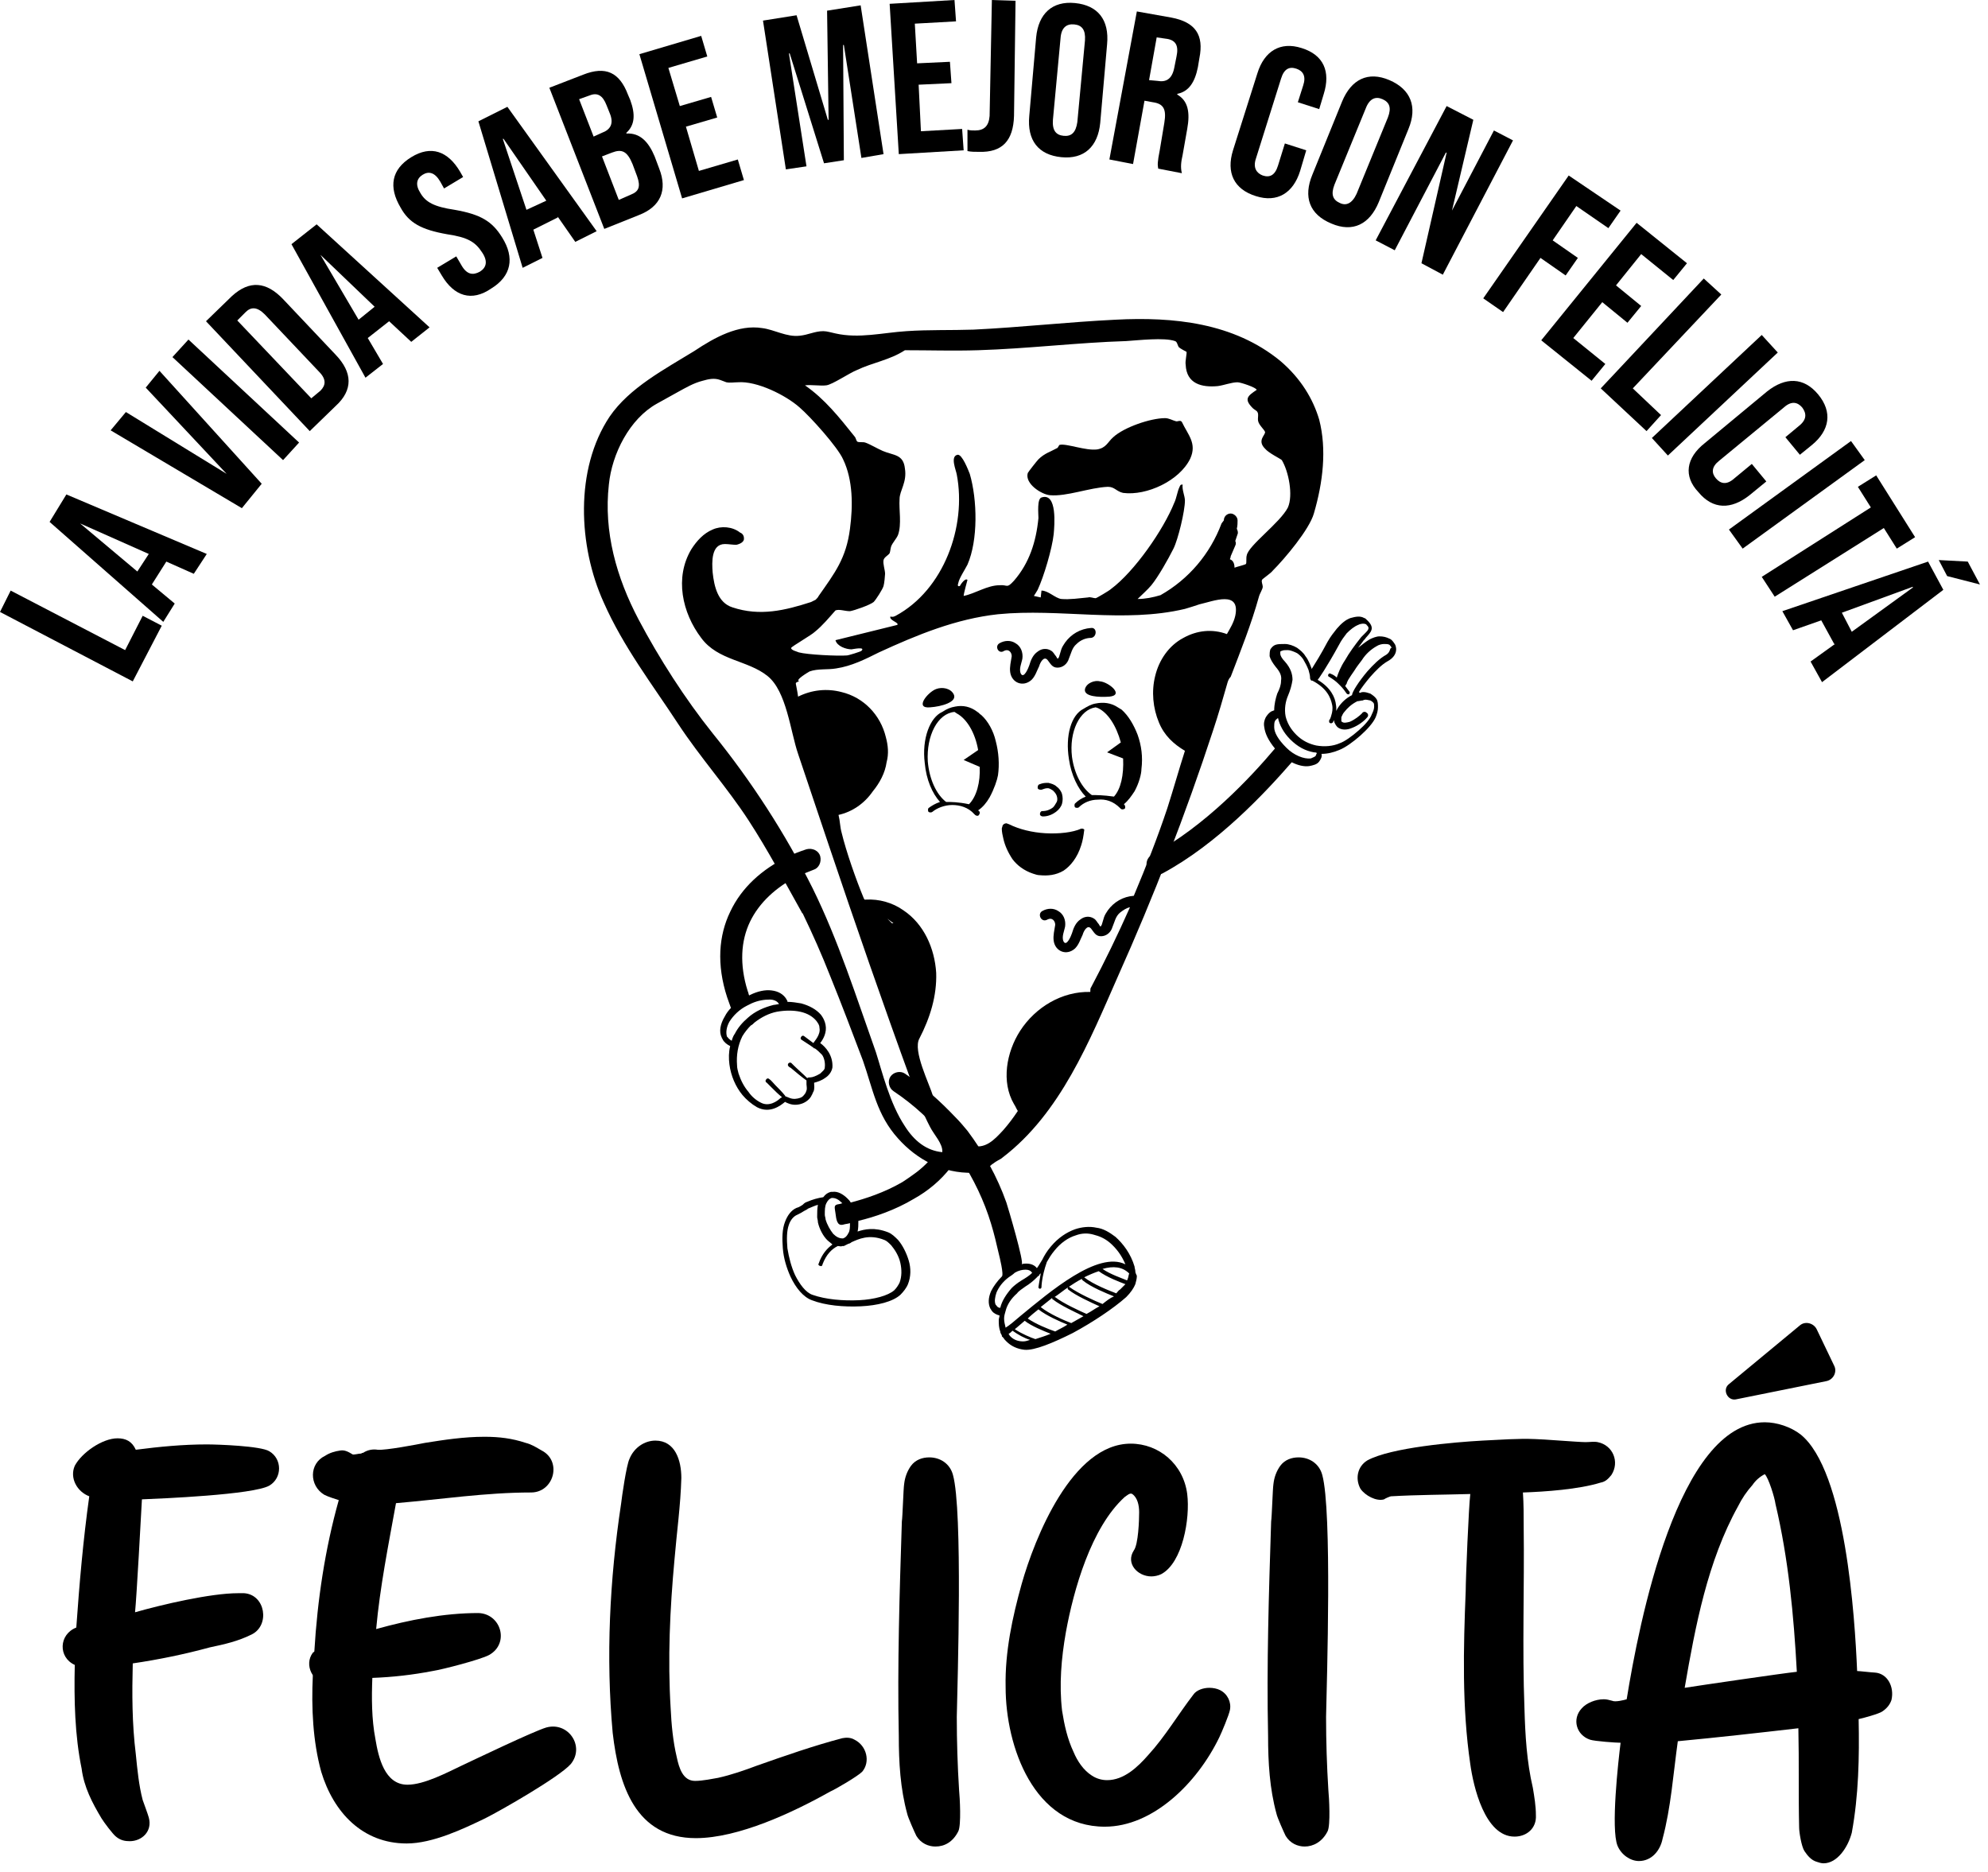 <svg width="188" height="177" viewBox="0 0 188 177" fill="none" xmlns="http://www.w3.org/2000/svg">
<path d="M163.501 130.887L170.211 125.331C170.716 124.898 171.51 125.115 171.798 125.692L173.458 129.155C173.747 129.732 173.386 130.454 172.736 130.598L164.15 132.33C163.356 132.474 162.851 131.392 163.501 130.887Z" fill="black"/>
<path d="M12.266 174.107C11.833 174.107 11.4 174.035 10.967 173.674C10.679 173.458 9.813 172.303 9.597 171.942C8.731 170.499 7.937 168.984 7.721 167.252C7.071 164.078 6.999 160.759 7.071 157.439C5.484 156.718 5.556 154.553 7.215 153.904C7.504 149.791 7.865 145.606 8.442 141.493C7.288 141.061 6.566 139.762 7.071 138.607C7.721 137.381 9.669 136.01 11.112 136.01C11.905 136.01 12.483 136.298 12.843 137.092C15.08 136.803 17.317 136.587 19.554 136.587C20.564 136.587 24.677 136.731 25.47 137.236C26.697 137.958 26.697 139.762 25.47 140.483C23.955 141.349 15.225 141.71 13.421 141.782C13.348 143.153 12.916 151.09 12.771 152.461C15.297 151.739 19.915 150.657 22.512 150.657C22.729 150.657 22.873 150.657 23.089 150.657C25.11 150.801 25.543 153.687 23.811 154.553C22.512 155.203 21.213 155.491 19.842 155.78C17.461 156.429 15.008 156.934 12.555 157.295C12.483 160.109 12.483 162.995 12.843 165.881C12.988 167.325 13.132 168.84 13.493 170.211C13.565 170.427 13.998 171.582 14.07 171.87C14.431 173.169 13.421 174.107 12.266 174.107Z" fill="black"/>
<path d="M38.458 174.323C34.273 174.323 31.531 171.365 30.377 167.541C29.583 164.655 29.439 161.48 29.583 158.449C29.583 158.377 29.511 158.305 29.439 158.161C29.15 157.584 29.15 156.862 29.583 156.285C29.655 156.213 29.728 156.213 29.728 156.14C30.016 151.306 30.738 146.472 32.036 141.854C31.604 141.71 31.099 141.565 30.666 141.349C29.223 140.483 29.223 138.391 30.738 137.669C31.171 137.38 31.676 137.236 32.181 137.164C32.614 137.092 32.974 137.308 33.335 137.525C33.407 137.597 33.913 137.453 34.129 137.453C34.201 137.453 34.201 137.38 34.345 137.38C34.778 137.092 35.283 137.02 35.716 137.092C36.438 137.164 39.468 136.587 40.19 136.442C41.994 136.154 43.87 135.865 45.818 135.865C47.189 135.865 48.415 136.01 49.714 136.442C50.291 136.587 50.724 136.875 51.229 137.164C53.178 138.174 52.384 141.132 50.219 141.132C45.962 141.132 41.705 141.782 37.448 142.143C36.727 146.111 35.933 150.08 35.572 154.048C38.675 153.182 41.994 152.533 45.241 152.533C47.405 152.605 48.199 155.419 46.251 156.501C45.457 156.934 41.849 157.872 40.911 158.016C39.035 158.377 37.159 158.594 35.211 158.666C35.139 160.542 35.139 162.562 35.5 164.438C35.788 166.17 36.366 168.767 38.53 168.767C40.118 168.767 42.282 167.613 43.653 166.964C44.736 166.458 50.436 163.717 51.662 163.356C53.755 162.779 55.342 165.16 53.971 166.819C52.889 168.046 47.333 171.221 45.89 171.942C43.798 172.952 40.911 174.323 38.458 174.323Z" fill="black"/>
<path d="M65.804 173.819C60.104 173.819 58.517 168.84 57.94 163.862C57.29 156.718 57.651 149.359 58.733 142.215C58.806 141.566 59.238 138.535 59.527 137.958C59.96 136.876 60.97 136.227 61.98 136.227C63.856 136.227 64.433 138.103 64.433 139.762C64.361 142.36 64.001 144.885 63.784 147.483C63.351 152.173 63.135 156.863 63.423 161.553C63.495 163.068 63.64 164.655 64.001 166.17C64.217 167.181 64.578 168.407 65.732 168.407C66.454 168.407 67.464 168.191 67.897 168.119C69.196 167.83 70.422 167.397 71.577 166.964C74.246 166.026 76.916 165.088 79.658 164.367C80.019 164.294 80.452 164.294 80.812 164.511C81.967 165.088 82.328 166.603 81.534 167.541C81.101 167.974 79.009 169.201 78.504 169.417C75.04 171.366 69.845 173.819 65.804 173.819Z" fill="black"/>
<path d="M88.461 174.612C87.811 174.612 87.09 174.323 86.657 173.602C86.513 173.313 85.863 171.87 85.791 171.509C85.142 169.128 84.997 166.675 84.997 164.15C84.853 157.367 85.07 150.657 85.286 143.874C85.358 143.441 85.43 140.772 85.502 140.339C85.575 139.689 85.791 139.112 86.152 138.607C86.585 138.03 87.234 137.813 87.884 137.813C88.894 137.813 89.832 138.391 90.12 139.473C91.058 142.864 90.553 158.882 90.481 162.346C90.481 164.655 90.553 166.964 90.698 169.273C90.77 169.994 90.914 172.592 90.625 173.169C90.12 174.179 89.327 174.612 88.461 174.612Z" fill="black"/>
<path d="M104.479 172.736C97.769 172.736 95.099 165.16 95.099 159.532C95.027 156.213 95.748 152.894 96.614 149.791C97.841 145.462 101.376 136.515 106.932 136.515C109.602 136.515 111.911 138.463 112.272 141.277C112.56 143.586 111.839 147.771 109.818 148.853C109.53 148.997 109.169 149.069 108.88 149.069C107.582 149.069 106.427 147.843 107.221 146.616C107.654 146.039 107.726 143.73 107.726 143.009C107.726 142.359 107.582 141.638 107.077 141.277C106.86 141.133 106.571 141.421 106.355 141.565C103.18 144.452 101.521 150.368 100.799 154.337C100.366 156.79 100.15 159.315 100.438 161.769C100.655 163.139 100.943 164.438 101.521 165.665C101.881 166.531 102.459 167.397 103.252 167.902C103.685 168.19 104.19 168.335 104.695 168.335C106.283 168.335 107.582 167.108 108.592 165.953C110.179 164.222 111.406 162.129 112.849 160.253C113.137 159.82 113.787 159.604 114.364 159.604C114.725 159.604 115.086 159.676 115.374 159.82C116.096 160.181 116.457 160.975 116.312 161.696C116.24 162.129 115.519 163.861 115.302 164.294C113.21 168.623 109.025 172.736 104.479 172.736Z" fill="black"/>
<path d="M123.383 174.612C122.734 174.612 122.012 174.323 121.579 173.602C121.435 173.313 120.786 171.87 120.713 171.509C120.064 169.128 119.92 166.675 119.92 164.15C119.775 157.367 119.992 150.657 120.208 143.874C120.281 143.441 120.353 140.772 120.425 140.339C120.497 139.689 120.713 139.112 121.074 138.607C121.507 138.03 122.157 137.813 122.806 137.813C123.816 137.813 124.754 138.391 125.043 139.473C125.981 142.864 125.476 158.882 125.403 162.346C125.403 164.655 125.476 166.964 125.62 169.273C125.692 169.994 125.836 172.592 125.548 173.169C125.043 174.179 124.177 174.612 123.383 174.612Z" fill="black"/>
<path d="M143.226 173.674C140.412 173.674 139.329 168.912 139.041 166.82C138.247 161.408 138.391 155.852 138.608 150.441C138.608 149.286 138.896 142.432 139.041 141.277C136.587 141.349 134.062 141.349 131.537 141.494C131.464 141.494 130.959 141.71 130.887 141.782C130.166 141.999 129.083 141.422 128.65 140.772C128.145 139.834 128.362 138.68 129.3 138.102C131.537 136.876 137.598 136.371 140.195 136.226C141.855 136.154 143.514 136.01 145.174 136.082C145.751 136.082 149.286 136.371 149.936 136.371C150.369 136.371 150.73 136.299 151.09 136.371C152.533 136.659 153.183 138.247 152.389 139.473C152.1 139.834 151.812 140.123 151.379 140.195C149.286 140.844 146.112 141.061 144.019 141.133C144.091 142.215 144.091 143.298 144.091 144.38C144.164 150.08 143.947 155.852 144.164 161.552C144.236 164.078 144.38 166.603 144.957 169.057C145.102 169.922 145.246 170.788 145.246 171.654C145.318 172.881 144.38 173.674 143.226 173.674Z" fill="black"/>
<path d="M172.448 176.199C172.231 176.199 172.015 176.127 171.798 176.055C171.293 175.91 170.933 175.478 170.644 175.045C170.355 174.612 170.139 173.241 170.139 172.808C170.067 169.633 170.139 166.603 170.067 163.428C166.315 163.861 162.491 164.294 158.666 164.654C158.234 167.757 158.017 170.932 157.223 173.89C157.007 174.972 156.213 175.983 154.987 175.983C154.193 175.983 153.327 175.405 152.966 174.54C152.317 172.952 153.038 166.53 153.255 164.799C152.822 164.799 150.802 164.654 150.369 164.51C149.07 164.077 148.637 162.562 149.575 161.552C150.008 161.047 150.874 160.686 151.668 160.686C151.956 160.686 152.173 160.758 152.461 160.83C152.75 160.975 153.616 160.758 153.832 160.686C154.987 153.543 158.666 134.494 166.892 134.494C168.046 134.494 169.345 134.927 170.283 135.649C174.54 139.112 175.406 152.893 175.623 158.016C175.839 158.016 177.066 158.161 177.282 158.161C178.509 158.233 179.158 159.532 178.87 160.758C178.725 161.191 178.437 161.552 178.004 161.84C177.715 162.057 176.128 162.49 175.767 162.562C175.839 166.17 175.767 169.777 175.118 173.313C174.757 174.684 173.747 176.199 172.448 176.199ZM159.316 159.604C160.687 159.387 168.552 158.233 169.922 158.088C169.634 152.749 169.129 147.41 167.902 142.215C167.83 141.637 167.253 139.761 166.892 139.401C166.459 139.617 166.026 139.978 165.738 140.411C165.16 141.06 164.727 141.71 164.367 142.431C161.48 147.626 160.326 153.759 159.316 159.604Z" fill="black"/>
<path d="M0 57.868L1.01 55.848L11.833 61.476L13.493 58.229L15.297 59.167L12.555 64.434L0 57.868Z" fill="black"/>
<path d="M4.69 49.353L6.277 46.756L19.554 52.384L18.327 54.26L15.729 53.105L14.359 55.27L16.523 57.074L15.441 58.806L4.69 49.353ZM14.07 52.384L7.576 49.498L12.988 54.043L14.07 52.384Z" fill="black"/>
<path d="M10.462 40.694L11.905 38.963L21.43 44.807L13.781 36.654L15.08 35.066L24.749 45.745L22.873 48.054L10.462 40.694Z" fill="black"/>
<path d="M16.307 33.768L17.822 32.108L28.284 41.849L26.769 43.509L16.307 33.768Z" fill="black"/>
<path d="M19.481 30.377L21.935 27.996C23.594 26.481 25.182 26.625 26.769 28.285L31.748 33.552C33.335 35.212 33.407 36.871 31.748 38.386L29.294 40.767L19.481 30.377ZM30.305 36.943C30.81 36.438 30.882 35.861 30.16 35.139L25.037 29.728C24.316 29.006 23.738 29.006 23.233 29.511L22.44 30.305L29.439 37.665L30.305 36.943Z" fill="black"/>
<path d="M27.563 23.09L29.944 21.214L40.623 30.955L38.891 32.326L36.798 30.377L34.778 31.965L36.221 34.418L34.562 35.717L27.563 23.09ZM35.428 29.006L30.305 24.1L33.912 30.233L35.428 29.006Z" fill="black"/>
<path d="M41.777 26.048L41.344 25.326L43.148 24.244L43.653 25.11C44.158 25.976 44.735 26.048 45.385 25.687C45.962 25.326 46.178 24.749 45.601 23.883C44.952 22.873 44.23 22.44 42.282 22.151C39.829 21.718 38.674 21.069 37.881 19.626C36.726 17.678 37.015 16.018 38.891 14.864C40.767 13.709 42.354 14.287 43.509 16.235L43.797 16.74L41.993 17.822L41.633 17.173C41.128 16.307 40.55 16.163 39.973 16.523C39.396 16.884 39.252 17.461 39.757 18.255C40.262 19.121 41.056 19.554 43.004 19.842C45.457 20.275 46.539 20.925 47.477 22.44C48.704 24.388 48.343 26.12 46.467 27.274C44.591 28.573 42.931 27.996 41.777 26.048Z" fill="black"/>
<path d="M45.24 11.473L47.982 10.102L56.424 21.863L54.404 22.873L52.745 20.492V20.564L50.436 21.718L51.301 24.388L49.425 25.326L45.24 11.473ZM51.662 18.977L47.621 13.132H47.549L49.786 19.842L51.662 18.977Z" fill="black"/>
<path d="M51.951 8.298L55.126 7.071C57.29 6.205 58.589 6.855 59.383 8.947L59.599 9.452C60.104 10.823 60.032 11.833 59.238 12.555V12.627C60.537 12.555 61.331 13.421 61.908 14.791L62.341 15.946C63.135 17.966 62.485 19.554 60.393 20.347L57.146 21.646L51.951 8.298ZM56.929 12.555C57.723 12.266 58.084 11.689 57.651 10.679L57.362 9.957C57.002 9.019 56.496 8.731 55.775 9.019L54.765 9.38L56.136 12.915L56.929 12.555ZM59.671 18.399C60.393 18.111 60.609 17.678 60.248 16.668L59.816 15.513C59.31 14.286 58.805 14.07 57.867 14.431L56.929 14.791L58.517 18.904L59.671 18.399Z" fill="black"/>
<path d="M60.465 5.123L66.309 3.392L66.886 5.34L63.207 6.422L64.289 10.03L67.247 9.164L67.825 11.112L64.866 11.978L66.093 16.163L69.773 15.081L70.35 17.029L64.505 18.76L60.465 5.123Z" fill="black"/>
<path d="M72.154 1.948L75.329 1.443L78.287 11.328H78.359L78.215 1.01L81.389 0.505L83.554 14.575L81.462 14.936L79.802 4.257H79.73L79.802 15.152L77.926 15.441L74.679 5.051H74.607L76.267 15.729L74.318 16.018L72.154 1.948Z" fill="black"/>
<path d="M84.131 0.361L90.264 0L90.409 2.02L86.512 2.237L86.729 5.989L89.832 5.844L89.976 7.865L86.873 8.009L87.09 12.411L90.986 12.194L91.13 14.214L84.997 14.575L84.131 0.361Z" fill="black"/>
<path d="M91.491 14.287V12.266C91.708 12.338 91.996 12.338 92.213 12.338C93.079 12.338 93.511 11.905 93.584 10.967L93.8 0L96.037 0.072L95.893 10.967C95.82 13.276 94.81 14.431 92.573 14.359C92.141 14.359 91.852 14.359 91.491 14.287Z" fill="black"/>
<path d="M97.335 10.968L97.985 3.536C98.201 1.299 99.5 0.073 101.665 0.289C103.829 0.506 104.912 1.877 104.695 4.186L104.046 11.617C103.829 13.854 102.531 15.081 100.366 14.864C98.201 14.648 97.119 13.277 97.335 10.968ZM101.881 11.545L102.603 3.825C102.675 2.815 102.314 2.382 101.593 2.309C100.871 2.237 100.366 2.598 100.294 3.608L99.572 11.329C99.5 12.339 99.861 12.772 100.582 12.844C101.304 12.916 101.737 12.555 101.881 11.545Z" fill="black"/>
<path d="M107.509 1.082L110.756 1.659C113.065 2.092 113.859 3.319 113.426 5.483L113.282 6.349C112.993 7.792 112.416 8.658 111.334 8.875V8.947C112.344 9.524 112.56 10.606 112.272 12.194L111.839 14.647C111.694 15.296 111.622 15.801 111.766 16.379L109.53 15.946C109.458 15.585 109.458 15.296 109.674 14.214L110.107 11.617C110.323 10.318 110.035 9.813 109.025 9.668L108.231 9.524L107.149 15.513L104.912 15.08L107.509 1.082ZM109.458 7.648C110.251 7.792 110.828 7.504 111.045 6.421L111.261 5.339C111.478 4.329 111.189 3.824 110.396 3.68L109.385 3.535L108.664 7.576L109.458 7.648Z" fill="black"/>
<path d="M116.601 14.214L118.91 6.927C119.559 4.835 121.074 3.897 123.095 4.546C125.187 5.195 125.837 6.783 125.187 8.875L124.754 10.318L122.734 9.669L123.239 8.081C123.528 7.216 123.239 6.71 122.59 6.494C121.94 6.278 121.435 6.494 121.147 7.432L118.765 15.008C118.477 15.874 118.838 16.379 119.415 16.596C120.064 16.812 120.569 16.596 120.858 15.658L121.507 13.565L123.528 14.214L122.95 16.163C122.301 18.255 120.786 19.193 118.765 18.544C116.673 17.894 115.951 16.307 116.601 14.214Z" fill="black"/>
<path d="M124.105 16.523L126.919 9.596C127.785 7.504 129.372 6.71 131.392 7.576C133.413 8.442 134.062 10.101 133.196 12.194L130.382 19.121C129.516 21.213 127.929 22.007 125.909 21.141C123.816 20.275 123.239 18.616 124.105 16.523ZM128.29 18.327L131.248 11.111C131.609 10.174 131.392 9.668 130.743 9.38C130.094 9.091 129.516 9.308 129.156 10.246L126.197 17.461C125.836 18.399 126.053 18.904 126.702 19.193C127.28 19.481 127.857 19.265 128.29 18.327Z" fill="black"/>
<path d="M136.804 10.029L139.329 11.328L137.309 19.914L141.277 12.338L143.081 13.276L136.443 25.975L134.423 24.893L136.804 14.431H136.732L131.897 23.666L130.094 22.728L136.804 10.029Z" fill="black"/>
<path d="M148.348 16.596L153.255 19.915L152.1 21.574L149.07 19.482L146.833 22.729L149.214 24.388L148.06 26.048L145.679 24.388L142.143 29.511L140.267 28.212L148.348 16.596Z" fill="black"/>
<path d="M154.77 21.069L159.532 24.893L158.234 26.481L155.203 24.028L152.822 26.986L155.203 28.934L153.904 30.521L151.523 28.573L148.781 31.965L151.812 34.418L150.513 36.005L145.751 32.181L154.77 21.069Z" fill="black"/>
<path d="M161.12 26.336L162.779 27.851L154.409 36.726L157.079 39.252L155.708 40.767L151.379 36.726L161.12 26.336Z" fill="black"/>
<path d="M166.603 31.676L168.119 33.335L157.728 43.076L156.213 41.417L166.603 31.676Z" fill="black"/>
<path d="M161.192 41.922L167.109 37.015C168.84 35.644 170.572 35.644 171.943 37.304C173.314 38.963 173.025 40.695 171.366 42.066L170.211 43.004L168.84 41.344L170.139 40.262C170.861 39.685 170.861 39.108 170.428 38.53C169.995 38.025 169.417 37.881 168.696 38.53L162.563 43.581C161.841 44.158 161.841 44.736 162.274 45.241C162.707 45.746 163.284 45.89 164.006 45.241L165.665 43.87L167.036 45.529L165.449 46.828C163.717 48.199 161.986 48.199 160.615 46.539C159.172 45.024 159.46 43.293 161.192 41.922Z" fill="black"/>
<path d="M175.045 41.705L176.344 43.509L164.799 51.879L163.501 50.075L175.045 41.705Z" fill="black"/>
<path d="M176.922 47.983L175.695 46.035L177.427 44.952L181.106 50.797L179.375 51.879L178.148 49.931L167.83 56.425L166.604 54.549L176.922 47.983Z" fill="black"/>
<path d="M182.333 53.105L183.776 55.775L172.304 64.506L171.221 62.557L173.53 60.898H173.458L172.231 58.661L169.562 59.599L168.552 57.795L182.333 53.105ZM175.118 59.743L180.89 55.559V55.486L174.18 57.94L175.118 59.743ZM186.085 53.105L187.239 55.27L184.137 54.476L183.343 52.961L186.085 53.105Z" fill="black"/>
<path d="M131.897 60.898C131.753 60.681 131.609 60.465 131.392 60.392C131.104 60.248 130.815 60.176 130.454 60.176C130.166 60.176 129.805 60.32 129.516 60.465C129.156 60.681 128.795 60.97 128.434 61.258C128.578 61.042 128.723 60.898 128.867 60.681C128.939 60.537 129.083 60.465 129.156 60.32C129.661 59.743 130.094 59.382 129.228 58.589C129.156 58.516 129.083 58.444 129.011 58.444C128.65 58.228 128.218 58.3 127.712 58.444C127.28 58.589 126.847 58.949 126.414 59.454C126.125 59.815 125.836 60.176 125.548 60.681C124.898 61.908 124.393 62.701 124.033 63.279V63.206C123.888 62.846 123.744 62.413 123.455 62.052C123.239 61.691 122.95 61.475 122.662 61.258C122.301 61.042 121.868 60.898 121.507 60.898C121.146 60.898 120.858 60.898 120.641 60.97C120.425 61.042 120.281 61.186 120.136 61.403C120.064 61.619 120.064 61.836 120.064 62.052C120.136 62.34 120.353 62.701 120.641 63.062C121.074 63.567 121.219 63.928 121.146 64.361C121.146 64.794 121.002 65.154 120.786 65.588C120.641 66.02 120.497 66.598 120.497 67.175C120.425 67.175 120.353 67.247 120.281 67.247C119.992 67.391 119.848 67.608 119.703 67.824C119.559 68.113 119.487 68.401 119.559 68.762C119.631 69.34 119.92 69.989 120.569 70.783C118.26 73.524 113.931 78.142 108.952 80.812C108.447 81.101 108.303 81.678 108.52 82.183C108.808 82.688 109.385 82.832 109.89 82.616C115.158 79.802 119.703 74.895 122.157 72.081C122.734 72.37 123.311 72.514 123.816 72.442C124.177 72.37 124.538 72.298 124.754 72.009C124.898 71.793 125.043 71.576 124.971 71.288C125.548 71.288 126.125 71.143 126.63 70.927C127.207 70.71 128.001 70.133 128.65 69.556C129.3 68.979 129.877 68.329 130.094 67.824C130.238 67.463 130.31 67.175 130.31 66.886C130.31 66.598 130.31 66.309 130.166 66.093C130.021 65.876 129.805 65.732 129.588 65.588C129.372 65.515 129.156 65.443 128.939 65.443C128.867 65.443 128.723 65.443 128.65 65.515C128.65 65.515 128.578 65.515 128.506 65.443C128.723 65.082 129.156 64.505 129.588 64C130.094 63.423 130.671 62.846 131.176 62.557C132.402 61.908 131.97 60.97 131.897 60.898ZM131.104 61.908C130.454 62.268 129.877 62.846 129.3 63.495C128.506 64.433 127.857 65.443 127.857 65.732C127.28 66.02 126.847 66.453 126.558 66.886C126.414 67.103 126.269 67.391 126.197 67.608C126.125 67.896 126.125 68.113 126.197 68.329C126.269 68.474 126.342 68.618 126.486 68.762C126.847 69.051 127.352 69.051 127.857 68.834C128.434 68.618 129.011 68.185 129.3 67.824C129.444 67.68 129.372 67.463 129.228 67.391C129.083 67.247 128.867 67.319 128.795 67.463C128.578 67.68 128.145 68.041 127.64 68.257C127.352 68.329 127.063 68.401 126.919 68.257C126.847 68.257 126.847 68.185 126.847 68.185C126.847 68.113 126.847 67.969 126.847 67.824C126.919 67.68 126.991 67.463 127.135 67.319C127.424 66.958 127.785 66.598 128.362 66.309C128.506 66.309 128.723 66.237 128.867 66.237C129.011 66.165 129.083 66.165 129.156 66.165C129.3 66.165 129.516 66.237 129.588 66.237C129.733 66.309 129.805 66.381 129.877 66.453C129.949 66.525 129.949 66.67 129.949 66.814C129.949 67.031 129.877 67.247 129.733 67.536C129.588 67.969 129.083 68.546 128.506 69.051C127.857 69.628 127.135 70.133 126.702 70.278C126.053 70.566 125.259 70.638 124.466 70.494C123.816 70.35 123.167 70.061 122.59 69.484C122.012 68.907 121.724 68.329 121.579 67.752C121.435 67.031 121.579 66.309 121.796 65.804C122.012 65.299 122.157 64.794 122.229 64.289C122.229 63.784 122.084 63.206 121.507 62.557C121.219 62.268 121.074 61.98 121.074 61.836C121.074 61.763 121.074 61.691 121.074 61.619C121.074 61.619 121.146 61.547 121.219 61.547C121.363 61.475 121.507 61.475 121.796 61.475C122.012 61.475 122.373 61.619 122.662 61.763C122.878 61.908 123.095 62.124 123.239 62.34C123.455 62.701 123.6 62.99 123.744 63.351C123.816 63.639 123.888 63.856 123.888 64.072C123.888 64.144 123.888 64.216 123.96 64.289C123.96 64.289 123.96 64.361 124.033 64.361C124.033 64.361 124.033 64.361 124.105 64.361C125.476 65.082 125.836 65.948 125.981 66.67C126.053 67.031 125.981 67.391 125.909 67.608C125.836 67.896 125.764 68.041 125.692 68.113C125.692 68.113 125.692 68.185 125.692 68.257C125.692 68.329 125.764 68.401 125.909 68.401C125.909 68.401 125.981 68.329 126.053 68.329C126.053 68.257 126.197 68.041 126.269 67.752C126.342 67.463 126.414 67.103 126.342 66.67C126.269 65.948 125.836 65.01 124.61 64.289C124.682 64.216 125.404 63.206 126.63 60.97C126.847 60.537 127.135 60.176 127.352 59.887C127.712 59.526 128.073 59.238 128.434 59.094C128.723 58.949 129.011 58.949 129.156 59.022C129.156 59.022 129.228 59.022 129.228 59.094C129.588 59.382 129.372 59.599 129.083 59.887C128.939 60.032 128.867 60.104 128.723 60.248C128.145 60.97 127.568 61.763 127.207 62.413C126.774 63.062 126.558 63.639 126.414 64.072C126.269 63.928 126.053 63.784 125.836 63.712C125.764 63.639 125.62 63.712 125.62 63.784C125.548 63.856 125.62 64 125.692 64C126.053 64.216 126.342 64.433 126.558 64.65L126.774 64.866C126.991 65.082 127.207 65.371 127.352 65.588C127.424 65.66 127.496 65.66 127.568 65.66C127.64 65.588 127.64 65.515 127.64 65.443C127.496 65.227 127.352 65.082 127.207 64.866C127.28 64.794 127.28 64.722 127.352 64.65C127.352 64.577 127.424 64.433 127.496 64.289C127.64 64.072 127.857 63.712 128.073 63.423C128.29 63.062 128.578 62.701 128.795 62.413C129.156 61.836 129.661 61.403 130.166 61.114C130.382 60.97 130.671 60.898 130.887 60.898C131.104 60.898 131.248 60.898 131.392 60.97C131.464 61.042 131.537 61.114 131.609 61.258C131.392 61.258 131.537 61.619 131.104 61.908ZM124.393 71.504C124.321 71.576 124.105 71.648 123.96 71.721C123.311 71.793 122.373 71.432 121.652 70.71C120.858 69.917 120.497 69.267 120.497 68.762C120.497 68.546 120.497 68.329 120.569 68.185C120.641 68.041 120.786 67.969 120.858 67.896C121.002 68.546 121.363 69.267 122.012 69.917C122.734 70.638 123.455 70.999 124.249 71.143C124.321 71.143 124.466 71.143 124.538 71.216C124.466 71.288 124.466 71.432 124.393 71.504Z" fill="black"/>
<path d="M77.565 98.634C77.854 98.273 78.215 97.624 78.07 96.902C77.998 96.541 77.854 96.253 77.638 95.964C77.205 95.459 76.555 95.098 75.762 94.882C75.329 94.81 74.896 94.737 74.463 94.737C74.463 94.737 74.463 94.737 74.463 94.665C74.463 94.593 74.391 94.593 74.391 94.521C74.102 94.016 73.597 93.727 72.948 93.655C72.37 93.583 71.649 93.727 70.927 94.088C70.927 94.088 70.855 94.088 70.855 94.16C70.783 94.016 70.783 93.872 70.711 93.727C69.917 91.202 70.061 88.965 70.927 87.161C71.793 85.358 73.38 83.914 75.329 82.904C75.834 82.688 76.339 82.471 76.916 82.255C77.421 82.111 77.71 81.533 77.565 80.956C77.421 80.451 76.844 80.162 76.267 80.307C75.617 80.523 75.04 80.74 74.463 81.028C72.082 82.183 70.134 83.914 69.051 86.223C67.969 88.46 67.752 91.202 68.763 94.305C68.907 94.665 68.979 94.954 69.123 95.315C68.907 95.531 68.691 95.82 68.546 96.108C68.113 96.83 67.969 97.552 68.258 98.129C68.258 98.201 68.33 98.201 68.33 98.273C68.474 98.562 68.763 98.778 69.051 98.922C68.907 99.5 68.907 100.077 68.979 100.654C69.123 101.736 69.556 102.747 70.206 103.54C70.567 103.973 71.072 104.406 71.577 104.695C72.803 105.344 73.813 104.55 74.246 104.19C74.319 104.262 74.391 104.262 74.535 104.334C75.04 104.55 75.545 104.478 75.906 104.334C76.267 104.19 76.627 103.901 76.772 103.54C76.844 103.468 76.844 103.324 76.916 103.252C77.06 102.963 76.988 102.602 76.988 102.386C77.277 102.314 77.71 102.169 77.998 101.953C78.359 101.736 78.648 101.376 78.72 100.943C78.792 99.788 78.07 98.995 77.565 98.634ZM69.196 98.417C69.051 98.345 68.907 98.201 68.835 98.129C68.835 98.129 68.835 98.056 68.763 98.056C68.618 97.696 68.691 97.118 68.979 96.614C69.34 96.036 69.917 95.459 70.639 95.098C70.783 95.026 70.927 94.954 71.072 94.882C71.721 94.593 72.298 94.521 72.803 94.521C73.164 94.521 73.525 94.665 73.669 94.954C73.525 94.954 73.308 95.026 73.164 95.026C72.298 95.243 71.432 95.603 70.711 96.253C70.206 96.686 69.773 97.191 69.484 97.768C69.412 97.84 69.268 98.129 69.196 98.417ZM77.998 100.943C77.998 101.159 77.782 101.303 77.565 101.52C77.205 101.736 76.844 101.881 76.627 101.881C76.483 101.881 76.411 101.881 76.339 101.953C75.906 101.52 75.401 101.087 75.04 100.726C74.968 100.654 74.896 100.582 74.824 100.51C74.679 100.438 74.607 100.51 74.535 100.582C74.463 100.726 74.535 100.798 74.607 100.871C74.679 100.943 74.751 100.943 74.824 101.015C75.257 101.376 75.762 101.809 76.267 102.169C76.267 102.169 76.267 102.169 76.267 102.241C76.267 102.314 76.267 102.458 76.267 102.53C76.267 102.674 76.339 102.963 76.267 103.107C76.267 103.179 76.195 103.252 76.195 103.324C76.05 103.54 75.906 103.757 75.617 103.829C75.401 103.901 75.04 103.973 74.679 103.829C74.535 103.757 74.463 103.757 74.319 103.685C74.319 103.685 74.246 103.685 74.246 103.612C73.958 103.252 73.597 102.891 73.308 102.602C73.092 102.386 72.948 102.169 72.731 102.025C72.659 101.953 72.515 101.953 72.442 102.097C72.37 102.169 72.37 102.314 72.515 102.386C72.659 102.53 72.803 102.674 72.948 102.819C73.308 103.179 73.597 103.468 73.958 103.757C73.886 103.757 73.886 103.829 73.813 103.829C73.525 104.117 72.731 104.695 71.937 104.262C71.504 104.045 71.072 103.685 70.783 103.252C70.35 102.747 70.061 102.169 69.845 101.52C69.773 101.231 69.701 101.015 69.701 100.726C69.629 99.788 69.773 98.85 70.206 97.984C70.422 97.624 70.711 97.263 70.999 96.974C71.144 96.902 71.216 96.83 71.36 96.686C72.01 96.18 72.731 95.82 73.453 95.675C74.246 95.531 75.04 95.531 75.689 95.675C76.339 95.82 76.844 96.108 77.205 96.541C77.349 96.758 77.493 96.902 77.493 97.191C77.638 97.84 76.988 98.49 76.916 98.634C76.627 98.417 76.339 98.201 76.05 97.984C75.978 97.912 75.834 97.912 75.762 98.056C75.689 98.129 75.689 98.273 75.834 98.345C76.267 98.634 76.627 98.85 76.916 99.067L76.988 99.139C76.988 99.139 76.988 99.139 77.06 99.139C77.277 99.283 77.493 99.5 77.71 99.716C77.854 99.86 78.07 100.365 77.998 100.943Z" fill="black"/>
<path d="M89.615 110.396C89.399 110.251 89.182 110.107 88.966 110.035C88.677 109.963 88.461 109.818 88.172 109.818C88.1 109.818 88.028 109.818 87.956 109.818C87.884 109.818 87.884 109.818 87.811 109.818C87.09 110.612 86.224 111.189 85.358 111.767C83.626 112.777 81.823 113.354 80.452 113.715C80.38 113.57 80.235 113.426 80.163 113.354C79.73 112.921 79.225 112.632 78.72 112.705C78.648 112.705 78.648 112.705 78.576 112.705C78.287 112.777 78.071 112.921 77.854 113.21C77.349 113.282 76.844 113.426 76.339 113.643C76.123 113.715 76.05 113.787 75.906 113.931C75.762 114.003 75.618 114.148 75.329 114.22C74.824 114.436 74.463 114.941 74.246 115.519C73.958 116.24 73.958 117.106 74.03 118.044C74.102 118.982 74.391 119.92 74.752 120.714C75.257 121.796 75.978 122.662 76.772 122.95C78.071 123.455 79.802 123.6 81.39 123.528C82.977 123.455 84.42 123.095 85.142 122.445C85.43 122.157 85.719 121.796 85.863 121.435C86.152 120.714 86.152 119.92 85.936 119.198C85.719 118.477 85.358 117.755 84.925 117.25C84.637 116.962 84.348 116.673 83.987 116.529C82.689 116.024 81.751 116.24 81.101 116.457C81.173 116.168 81.173 115.807 81.173 115.446C82.689 115.086 84.637 114.436 86.441 113.354C87.739 112.632 88.966 111.622 89.904 110.396C89.688 110.54 89.615 110.468 89.615 110.396ZM78.143 113.787C78.287 113.498 78.431 113.354 78.648 113.282H78.72C79.009 113.282 79.297 113.426 79.586 113.715L79.658 113.787C79.586 113.787 79.442 113.859 79.37 113.859C78.792 113.931 78.936 114.148 79.009 114.725C79.081 115.302 79.153 115.951 79.73 115.807C79.947 115.735 80.163 115.735 80.38 115.663C80.38 116.024 80.38 116.384 80.235 116.601C80.091 116.889 79.947 117.034 79.73 117.106H79.658C79.37 117.106 79.081 116.962 78.792 116.673C78.504 116.312 78.215 115.807 78.071 115.302C78.071 115.158 77.999 115.013 77.999 114.869C77.999 114.436 77.999 114.075 78.143 113.787ZM83.626 117.25C83.843 117.322 84.059 117.539 84.276 117.755C84.637 118.188 84.998 118.765 85.142 119.415C85.286 120.064 85.286 120.714 85.07 121.291C84.925 121.579 84.781 121.796 84.565 122.012C83.987 122.517 82.689 122.878 81.246 122.95C79.73 123.023 78.071 122.878 76.844 122.445C76.195 122.229 75.618 121.435 75.184 120.569C74.824 119.776 74.607 118.91 74.463 118.044C74.391 117.178 74.391 116.384 74.607 115.807C74.752 115.374 75.04 115.013 75.401 114.869C75.69 114.725 75.834 114.653 76.05 114.508C76.195 114.436 76.339 114.364 76.411 114.292C76.772 114.148 77.061 114.003 77.349 113.931C77.277 114.292 77.277 114.653 77.277 115.086C77.277 115.23 77.349 115.374 77.349 115.591C77.493 116.24 77.854 116.889 78.215 117.25C78.359 117.395 78.576 117.539 78.72 117.683C78.215 118.044 77.71 118.621 77.421 119.487C77.349 119.559 77.421 119.703 77.566 119.703C77.638 119.776 77.782 119.703 77.782 119.559C78.143 118.621 78.648 118.116 79.225 117.827C79.37 117.827 79.514 117.9 79.658 117.827C79.73 117.827 79.73 117.827 79.802 117.827C79.947 117.755 80.091 117.683 80.235 117.611C80.308 117.611 80.452 117.539 80.524 117.467C81.173 117.178 82.183 116.673 83.626 117.25Z" fill="black"/>
<path d="M107.365 120.208C107.365 120.064 107.293 119.92 107.293 119.775C106.932 118.549 106.211 117.611 105.489 116.961C104.912 116.528 104.335 116.168 103.685 116.095C103.036 115.951 102.315 116.023 101.665 116.24C100.871 116.528 100.078 117.033 99.356 117.899C98.995 118.332 98.779 118.693 98.562 119.126C98.418 119.342 98.274 119.631 98.057 119.92C97.841 119.631 97.48 119.487 97.047 119.487C96.903 119.487 96.759 119.487 96.614 119.559C96.903 119.487 95.316 114.147 95.171 113.714C94.305 111.261 93.007 108.952 91.491 106.932C91.131 106.499 90.77 106.066 90.337 105.633C88.894 104.118 87.379 102.747 85.575 101.52C85.142 101.232 84.493 101.376 84.204 101.809C83.915 102.242 84.06 102.891 84.493 103.18C86.441 104.479 88.172 106.066 89.615 107.942C89.76 108.158 89.976 108.375 90.121 108.591C90.337 108.88 90.481 109.169 90.698 109.529C90.698 109.457 90.842 109.529 90.842 109.602C92.069 111.478 93.079 113.57 93.728 115.735C94.017 116.673 94.233 117.611 94.45 118.549C94.522 118.837 94.955 120.569 94.738 120.713C94.305 121.146 93.945 121.651 93.728 122.084C93.44 122.734 93.44 123.311 93.656 123.744C93.728 123.816 93.728 123.888 93.8 123.96C93.945 124.177 94.233 124.321 94.522 124.393C94.522 124.537 94.45 124.682 94.45 124.826C94.45 125.187 94.45 125.548 94.594 125.908C94.594 126.053 94.666 126.125 94.738 126.269C94.738 126.341 94.738 126.413 94.811 126.413C94.811 126.486 94.883 126.486 94.883 126.486C94.955 126.63 95.027 126.702 95.171 126.846C95.604 127.279 96.181 127.568 96.903 127.64C97.841 127.712 99.573 126.991 101.449 126.053C103.325 125.042 105.273 123.744 106.499 122.661C106.932 122.228 107.221 121.796 107.365 121.435C107.437 121.146 107.51 120.93 107.51 120.641C107.365 120.352 107.365 120.28 107.365 120.208ZM94.594 123.672C94.45 123.672 94.305 123.599 94.233 123.455L94.161 123.383C94.017 123.094 94.089 122.661 94.233 122.228C94.45 121.723 94.811 121.218 95.388 120.785C95.604 120.641 95.821 120.497 95.965 120.352C96.326 120.136 96.686 120.064 96.975 120.064C97.264 120.064 97.408 120.136 97.552 120.28C97.552 120.28 97.552 120.352 97.624 120.352C97.336 120.641 96.975 120.858 96.614 121.074C96.254 121.29 95.893 121.579 95.676 121.796C95.171 122.373 94.738 123.022 94.594 123.672ZM95.099 125.548C95.027 125.259 94.955 124.97 94.955 124.682C94.955 124.465 95.027 124.177 95.099 123.96C95.243 123.383 95.604 122.806 96.181 122.301C96.326 122.084 96.686 121.868 96.975 121.651C97.336 121.435 97.697 121.146 97.985 120.858C98.057 120.785 98.13 120.713 98.202 120.641H98.274V120.569C98.274 120.569 98.274 120.497 98.346 120.497C98.346 120.497 98.346 120.425 98.418 120.425C98.274 121.218 98.202 121.723 98.202 121.723C98.202 121.796 98.274 121.868 98.346 121.868C98.418 121.868 98.49 121.796 98.49 121.723C98.49 121.723 98.49 120.785 98.995 119.342C99.212 118.982 99.356 118.693 99.717 118.26C100.294 117.538 101.016 117.033 101.737 116.817C102.314 116.6 102.892 116.6 103.397 116.745C103.974 116.889 104.479 117.106 104.984 117.538C105.561 118.044 106.066 118.693 106.427 119.559C103.83 118.26 99.284 122.156 96.47 124.465C95.965 124.898 95.46 125.331 95.099 125.548ZM96.759 126.846C96.181 126.846 95.749 126.63 95.46 126.269C95.46 126.197 95.388 126.197 95.388 126.125C95.532 126.053 95.604 125.98 95.749 125.836C96.254 126.197 96.903 126.558 97.408 126.702C97.192 126.774 96.975 126.846 96.759 126.846ZM97.913 126.63C97.48 126.486 96.614 126.125 95.965 125.692C96.254 125.475 96.542 125.187 96.903 124.898C97.552 125.403 98.635 125.836 99.356 126.125C98.851 126.341 98.346 126.486 97.913 126.63ZM99.789 125.908C99.14 125.692 97.913 125.187 97.192 124.682C97.48 124.393 97.841 124.104 98.202 123.816C98.923 124.393 100.222 124.97 100.944 125.259C100.511 125.548 100.15 125.692 99.789 125.908ZM101.304 125.115C100.727 124.898 99.212 124.249 98.418 123.599C98.779 123.311 99.14 123.022 99.501 122.734C99.501 122.806 99.501 122.878 99.573 122.878C100.294 123.455 101.737 124.104 102.459 124.465C102.098 124.682 101.665 124.898 101.304 125.115ZM102.747 124.249C102.098 123.96 100.511 123.239 99.789 122.661H99.717C100.15 122.373 100.583 122.012 101.016 121.723C100.944 121.796 100.944 121.868 101.016 121.94C101.737 122.517 103.18 123.166 103.974 123.527C103.541 123.744 103.18 124.032 102.747 124.249ZM104.263 123.311C103.541 123.022 101.954 122.301 101.16 121.723C101.088 121.651 101.016 121.651 101.016 121.723C101.449 121.435 101.882 121.146 102.314 120.93C102.314 121.002 102.315 121.002 102.387 121.074C103.18 121.723 104.623 122.301 105.345 122.589C104.984 122.734 104.623 123.022 104.263 123.311ZM105.922 121.94C105.778 122.012 105.706 122.156 105.561 122.301C104.984 122.084 103.325 121.435 102.531 120.785C102.964 120.569 103.469 120.352 103.902 120.208C104.696 120.785 105.85 121.218 106.427 121.435C106.283 121.579 106.139 121.723 105.922 121.94ZM106.644 120.93C106.644 121.002 106.572 121.074 106.572 121.074C106.067 120.858 104.984 120.497 104.263 119.992C105.273 119.703 106.139 119.775 106.788 120.425C106.716 120.569 106.716 120.785 106.644 120.93Z" fill="black"/>
<path d="M121.074 34.129C116.673 30.521 110.973 29.944 105.489 30.232C101.016 30.449 96.542 30.954 92.069 31.17C89.976 31.242 87.811 31.17 85.719 31.315C83.482 31.459 81.245 32.036 79.009 31.531C78.648 31.459 78.215 31.315 77.854 31.315C77.061 31.315 76.411 31.675 75.617 31.748C74.391 31.892 73.236 31.17 72.082 31.026C69.845 30.665 67.608 31.892 65.66 33.191C62.846 34.922 59.527 36.654 57.651 39.396C54.332 44.374 54.693 51.662 57.074 56.929C58.95 61.186 61.692 64.722 64.145 68.474C66.237 71.649 68.763 74.463 70.783 77.565C72.659 80.451 74.174 83.338 75.834 86.296C75.834 86.296 75.834 86.368 75.906 86.368C76.844 88.316 77.71 90.264 78.504 92.285C79.586 94.954 80.596 97.624 81.606 100.294C82.544 102.963 82.905 105.417 84.925 107.654C86.729 109.674 89.182 110.973 91.996 110.9C92.141 110.9 92.285 110.828 92.357 110.756C92.862 110.684 93.295 110.54 93.728 110.179L93.8 110.107C93.945 110.035 94.089 109.89 94.233 109.818C94.45 109.674 94.666 109.602 94.81 109.457C100.294 105.272 103.036 98.418 105.706 92.357C109.097 84.781 112.127 76.988 114.725 69.051C115.23 67.536 115.663 66.021 116.096 64.505C116.168 64.289 116.24 64.145 116.384 64C117.322 61.547 118.333 59.022 119.054 56.424C119.126 56.136 119.415 55.703 119.415 55.486C119.415 55.27 119.271 55.053 119.343 54.837C119.343 54.765 120.209 54.188 120.353 53.971C121.507 52.816 123.816 50.075 124.249 48.559C125.115 45.601 125.476 42.498 124.754 39.684C124.177 37.736 123.023 35.788 121.074 34.129ZM85.575 106.499C84.132 104.334 83.41 101.304 82.833 99.5C80.957 94.233 79.297 88.966 76.844 83.987C74.246 78.792 71.072 73.885 67.392 69.34C64.794 66.093 62.341 62.269 60.393 58.589C58.3 54.62 57.074 50.291 57.579 45.818C57.867 42.931 59.527 39.612 62.125 38.169C62.774 37.809 63.423 37.448 64.073 37.087C64.867 36.654 65.588 36.221 66.454 36.005C66.959 35.86 67.536 35.716 68.113 35.932C68.33 36.005 68.474 36.077 68.691 36.149C69.051 36.221 69.412 36.149 69.773 36.149C71.577 36.005 74.319 37.376 75.617 38.53C76.627 39.396 79.225 42.282 79.73 43.437C80.668 45.385 80.668 47.838 80.38 50.002C80.019 52.816 78.936 54.187 77.421 56.352C77.349 56.496 77.277 56.569 77.133 56.713C76.988 56.785 76.844 56.857 76.7 56.929C74.246 57.723 71.865 58.3 69.268 57.434C67.897 57.002 67.536 55.486 67.392 54.115C67.32 53.177 67.248 51.446 68.546 51.446C68.907 51.446 69.268 51.518 69.629 51.518C69.989 51.446 70.422 51.229 70.35 50.868C70.35 50.652 70.206 50.435 69.989 50.363C69.268 49.786 68.186 49.714 67.392 50.075C66.526 50.435 65.877 51.157 65.371 51.951C63.784 54.62 64.506 57.94 66.309 60.321C67.897 62.485 70.711 62.413 72.587 63.928C74.391 65.371 74.751 69.195 75.473 71.288L78.359 79.874C80.885 87.378 83.482 94.882 86.224 102.386C86.729 103.829 87.234 105.2 87.956 106.571C88.317 107.293 89.182 108.159 89.11 108.952C87.595 108.808 86.441 107.87 85.575 106.499ZM83.915 86.873C84.132 87.017 84.276 87.162 84.492 87.306C84.42 87.306 84.348 87.306 84.348 87.306C84.204 87.162 84.059 87.017 83.915 86.873ZM116.817 58.228C116.817 58.3 116.817 58.3 116.817 58.228C116.673 58.877 116.312 59.455 116.024 59.96C114.653 59.455 113.21 59.599 111.911 60.321C110.54 61.042 109.602 62.413 109.241 63.928C108.88 65.371 109.025 66.959 109.602 68.33C110.107 69.556 110.973 70.35 112.055 70.999C111.478 72.803 110.973 74.607 110.396 76.411C109.458 79.225 108.375 81.967 107.221 84.709C106.211 84.781 105.345 85.286 104.768 86.079C104.623 86.296 104.479 86.512 104.407 86.729C104.335 86.945 104.263 87.234 104.19 87.45C104.046 87.739 104.046 87.595 103.902 87.378C103.757 87.234 103.685 87.017 103.469 86.873C103.036 86.585 102.531 86.657 102.17 86.945C101.737 87.234 101.521 87.739 101.376 88.244C101.304 88.461 100.871 89.543 100.583 89.038C100.366 88.605 100.655 88.028 100.727 87.595C100.799 87.017 100.583 86.44 100.078 86.152C99.645 85.863 99.067 85.863 98.562 86.152C98.057 86.44 98.49 87.306 99.067 86.945C99.5 86.729 99.789 87.09 99.789 87.45C99.717 87.956 99.573 88.461 99.645 88.966C99.789 89.976 100.871 90.409 101.665 89.687C102.026 89.326 102.17 88.821 102.386 88.388C102.459 88.1 102.819 87.378 103.18 87.811C103.469 88.172 103.613 88.533 104.118 88.533C104.623 88.533 105.056 88.172 105.2 87.667C105.417 87.162 105.489 86.657 105.922 86.296C106.211 86.079 106.499 85.863 106.86 85.791C105.706 88.388 104.479 90.914 103.18 93.367C103.108 93.439 103.108 93.584 103.108 93.8C100.438 93.728 97.913 95.243 96.47 97.48C95.171 99.5 94.666 102.314 95.893 104.407C96.037 104.623 96.109 104.84 96.253 105.056C95.82 105.705 95.388 106.283 94.882 106.86C94.017 107.798 93.151 108.736 91.78 108.303C89.832 107.654 88.749 105.489 88.244 103.685C87.884 102.458 86.296 99.356 86.946 98.201C87.956 96.253 88.605 94.161 88.533 91.996C88.389 89.687 87.379 87.378 85.43 86.079C84.42 85.358 83.121 84.997 81.895 85.069C81.823 85.069 81.823 85.069 81.751 85.069C81.751 84.997 81.678 84.997 81.678 84.925C80.957 83.193 80.019 80.524 79.586 78.72C79.442 78.215 79.442 77.638 79.297 77.06C80.596 76.772 81.751 75.978 82.544 74.823C83.194 74.03 83.699 73.092 83.843 72.082C84.059 71.288 83.987 70.494 83.771 69.701C83.266 67.608 81.678 65.948 79.586 65.444C78.215 65.083 76.772 65.227 75.473 65.876C75.401 65.299 75.257 64.722 75.257 64.65C75.257 64.505 75.401 64.505 75.545 64.433C75.545 64.433 75.545 64.433 75.617 64.433C75.04 64.361 76.555 63.495 76.555 63.495C77.349 63.207 78.287 63.351 79.081 63.207C80.524 62.99 81.823 62.341 83.121 61.691C86.729 60.032 90.409 58.517 94.377 58.084C100.222 57.507 106.283 58.95 112.055 57.579C112.56 57.434 112.993 57.29 113.426 57.146C114.725 56.857 117.322 55.775 116.817 58.228ZM121.796 47.982C121.074 49.425 118.044 51.59 117.9 52.528C117.827 52.744 117.9 53.249 117.827 53.322C117.827 53.394 116.889 53.61 116.745 53.682C116.745 53.177 116.529 52.961 116.312 52.889C116.312 52.816 116.384 52.744 116.384 52.6C116.529 52.239 116.673 51.951 116.817 51.59C116.889 51.446 116.889 51.301 116.817 51.157C116.889 50.941 116.962 50.724 117.034 50.508C117.106 50.363 117.034 50.147 116.962 50.002C117.034 49.714 117.034 49.425 117.034 49.209C117.034 48.848 116.673 48.559 116.384 48.559C116.024 48.559 115.735 48.848 115.735 49.209C115.663 49.281 115.591 49.425 115.519 49.497C114.436 52.384 112.416 54.765 109.746 56.28C109.025 56.496 108.303 56.641 107.582 56.641C108.015 56.208 108.52 55.775 108.88 55.342C109.53 54.548 110.468 52.889 110.973 51.879C111.406 51.013 112.055 48.343 112.055 47.333C112.055 46.9 111.767 46.323 111.839 45.818C111.622 45.818 111.622 45.89 111.55 46.034C111.334 46.467 111.261 47.116 111.045 47.549C110.035 50.075 107.293 54.043 105.056 55.703C104.912 55.847 103.685 56.569 103.613 56.569C103.397 56.569 103.108 56.424 102.892 56.496C102.098 56.569 101.16 56.713 100.366 56.641C99.789 56.569 99.14 55.847 98.49 55.847L98.418 56.496L97.769 56.352C97.769 56.352 98.057 55.919 98.129 55.775C98.707 54.548 99.5 51.879 99.645 50.508C99.717 49.714 100.005 46.539 98.49 47.044C98.057 47.188 98.202 48.559 98.202 48.992C97.985 51.229 97.336 53.249 95.893 54.909C95.171 55.703 95.315 55.27 94.522 55.342C93.367 55.342 92.213 56.136 91.13 56.352C91.13 56.136 91.491 54.837 91.491 54.837C91.275 54.62 90.842 55.27 90.77 55.414C90.553 55.486 90.553 55.342 90.625 55.126C90.698 54.693 91.275 53.827 91.491 53.394C92.501 51.085 92.429 47.261 91.708 44.807C91.563 44.447 90.986 42.931 90.553 43.004C89.832 43.148 90.409 44.447 90.481 44.88C91.419 49.786 89.254 55.775 84.709 58.228C84.564 58.3 84.42 58.372 84.204 58.3C84.059 58.661 85.07 58.877 84.853 59.094L79.009 60.537C79.153 61.114 80.019 61.403 80.524 61.403C80.596 61.403 81.895 61.114 81.462 61.547C81.39 61.619 80.235 61.98 80.091 61.98C79.225 62.052 76.339 61.908 75.545 61.691C75.401 61.619 74.752 61.475 74.824 61.258C74.896 61.114 76.772 60.032 77.061 59.743C77.782 59.166 78.431 58.372 79.009 57.723C79.369 57.579 79.874 57.795 80.38 57.795C80.812 57.723 82.255 57.218 82.616 56.929C82.833 56.713 83.482 55.703 83.554 55.414C83.626 55.198 83.699 54.404 83.699 54.26C83.699 53.899 83.482 53.322 83.554 52.961C83.626 52.672 83.987 52.528 84.132 52.311C84.204 52.095 84.204 51.879 84.276 51.662C84.42 51.301 84.781 50.941 84.925 50.58C85.286 49.57 84.997 48.199 85.07 47.188C85.07 46.395 85.791 45.601 85.575 44.302C85.43 42.931 84.492 43.076 83.482 42.643C82.977 42.426 82.256 41.993 81.823 41.849C81.606 41.777 81.318 41.849 81.101 41.777C80.957 41.705 80.957 41.416 80.812 41.272C79.369 39.468 77.999 37.736 76.123 36.438C76.772 36.365 77.566 36.51 78.143 36.438C78.72 36.365 80.307 35.283 81.029 34.995C82.544 34.273 84.132 34.056 85.575 33.118C87.884 33.118 90.192 33.191 92.501 33.118C97.191 32.974 101.881 32.397 106.499 32.253C107.654 32.181 110.107 31.892 111.117 32.253C111.334 32.325 111.334 32.613 111.478 32.83C111.622 32.974 112.199 33.263 112.199 33.263C112.272 33.335 112.055 34.201 112.127 34.489C112.199 36.293 113.643 36.654 115.158 36.51C115.735 36.438 116.457 36.149 117.034 36.149C117.322 36.149 118.838 36.654 118.838 36.87C117.972 37.448 117.611 37.736 118.477 38.602C118.621 38.746 118.838 38.819 118.91 38.963C119.054 39.179 118.91 39.54 118.982 39.829C119.054 40.19 119.559 40.623 119.631 40.839C119.703 41.128 118.838 41.633 119.631 42.426C119.992 42.859 121.074 43.364 121.219 43.509C121.868 44.591 122.301 46.828 121.796 47.982Z" fill="black"/>
<path d="M111.189 39.829C110.901 39.757 110.54 39.54 110.179 39.54C108.808 39.54 106.283 40.406 105.273 41.344C104.768 41.777 104.623 42.354 103.757 42.498C102.675 42.643 100.871 41.921 100.222 42.065C100.15 42.065 100.078 42.282 100.005 42.354C99.356 42.715 98.779 42.859 98.201 43.436C98.057 43.581 97.263 44.591 97.191 44.735C96.903 45.745 98.49 46.755 99.284 46.828C100.871 46.972 103.036 46.106 104.768 46.034C105.417 46.034 105.561 46.467 106.211 46.611C108.447 46.9 111.55 45.457 112.56 43.364C113.21 41.921 112.344 41.127 111.766 39.901C111.622 39.684 111.334 39.901 111.189 39.829Z" fill="black"/>
<path d="M94.955 61.547C95.388 61.33 95.676 61.691 95.676 62.052C95.604 62.557 95.46 63.062 95.532 63.567C95.676 64.577 96.759 65.01 97.552 64.288C97.913 63.928 98.057 63.422 98.274 62.99C98.346 62.701 98.707 61.979 99.067 62.412C99.356 62.773 99.5 63.134 100.005 63.134C100.511 63.134 100.943 62.773 101.088 62.268C101.304 61.763 101.376 61.258 101.809 60.897C102.17 60.536 102.675 60.32 103.18 60.32C103.757 60.248 103.757 59.31 103.18 59.382C102.17 59.454 101.304 59.959 100.727 60.753C100.583 60.969 100.438 61.186 100.366 61.402C100.294 61.619 100.222 61.907 100.15 62.124C100.005 62.412 100.005 62.268 99.861 62.052C99.717 61.907 99.645 61.691 99.428 61.547C98.995 61.258 98.49 61.33 98.129 61.619C97.697 61.907 97.48 62.412 97.336 62.917C97.264 63.134 96.831 64.216 96.542 63.711C96.326 63.278 96.614 62.701 96.686 62.268C96.758 61.691 96.542 61.114 96.037 60.825C95.604 60.536 95.027 60.536 94.522 60.825C94.017 61.114 94.45 61.907 94.955 61.547Z" fill="black"/>
<path d="M102.387 78.36C102.314 78.36 102.314 78.36 102.242 78.36C101.449 78.72 100.15 78.865 98.851 78.793C97.624 78.72 96.398 78.432 95.388 77.927C95.316 77.927 95.243 77.855 95.171 77.855C95.027 77.855 94.883 77.927 94.81 78.071C94.81 78.143 94.738 78.287 94.738 78.36C94.738 78.648 94.81 79.009 94.883 79.298C95.027 79.947 95.316 80.596 95.748 81.246C96.181 81.823 96.831 82.328 97.697 82.617C97.913 82.689 98.129 82.761 98.346 82.761C99.067 82.833 99.861 82.761 100.583 82.328C101.232 81.895 101.882 81.101 102.242 79.947C102.387 79.514 102.459 79.081 102.531 78.504C102.603 78.504 102.459 78.36 102.387 78.36Z" fill="black"/>
<path d="M99.501 76.41C99.284 76.555 98.996 76.699 98.563 76.699C98.418 76.699 98.346 76.843 98.346 76.988C98.346 77.132 98.49 77.204 98.635 77.204C99.14 77.204 99.573 76.988 99.861 76.771C100.15 76.555 100.366 76.266 100.439 75.978C100.511 75.689 100.511 75.4 100.439 75.112C100.366 74.823 100.15 74.534 99.933 74.39C99.717 74.174 99.428 74.102 99.14 74.029C98.851 74.029 98.635 74.029 98.274 74.174C98.13 74.246 98.13 74.39 98.13 74.534C98.202 74.679 98.346 74.679 98.49 74.679C98.707 74.606 98.851 74.534 99.068 74.534C99.284 74.534 99.428 74.679 99.573 74.751C99.717 74.895 99.861 75.04 99.933 75.256C100.006 75.472 100.006 75.689 99.933 75.833C99.789 76.05 99.717 76.266 99.501 76.41Z" fill="black"/>
<path d="M102.603 65.155C102.459 65.876 103.902 65.948 104.912 65.876C106.355 65.732 104.84 64.505 104.046 64.433C103.541 64.289 102.747 64.578 102.603 65.155Z" fill="black"/>
<path d="M87.956 66.887C89.038 66.815 90.553 66.382 90.193 65.66C89.904 65.083 89.11 64.939 88.533 65.155C87.739 65.444 86.441 67.031 87.956 66.887Z" fill="black"/>
<path d="M92.79 67.608C92.646 67.536 92.574 67.392 92.429 67.32C91.78 66.815 91.058 66.67 90.337 66.815C89.904 66.887 89.543 67.031 89.11 67.32C87.956 67.825 87.162 69.845 87.451 72.154C87.595 73.742 88.172 75.04 88.894 75.834C88.461 75.978 88.1 76.195 87.811 76.411C87.739 76.483 87.739 76.7 87.811 76.772C87.884 76.844 88.1 76.844 88.172 76.772C88.605 76.411 89.327 76.123 90.048 76.123C90.77 76.123 91.563 76.339 92.141 76.989L92.213 77.061C92.285 77.133 92.501 77.205 92.574 77.061C92.646 76.989 92.718 76.772 92.574 76.7L92.501 76.628C92.934 76.339 93.295 75.906 93.584 75.401C94.017 74.607 94.305 73.742 94.377 73.309C94.522 72.299 94.45 71.144 94.161 70.062C93.945 69.124 93.439 68.186 92.79 67.608ZM91.636 76.05C90.625 75.834 89.904 75.834 89.471 75.834C88.533 75.112 87.884 73.669 87.739 72.01C87.595 69.557 88.677 67.464 90.265 67.32L90.481 67.464C91.419 67.969 92.213 69.268 92.501 70.927L91.13 71.865L92.646 72.515C92.718 73.958 92.357 75.329 91.636 76.05Z" fill="black"/>
<path d="M107.582 69.484C107.221 68.546 106.716 67.68 106.066 67.103C105.922 67.031 105.85 66.959 105.706 66.886C105.056 66.453 104.335 66.381 103.613 66.525C103.18 66.598 102.819 66.814 102.459 67.031C101.304 67.608 100.727 69.556 101.088 71.793C101.304 73.308 101.954 74.607 102.675 75.328C102.314 75.473 101.954 75.689 101.665 75.978C101.593 76.05 101.593 76.266 101.665 76.338C101.737 76.411 101.954 76.411 102.026 76.338C102.459 75.906 103.108 75.617 103.83 75.617C104.551 75.545 105.273 75.761 105.922 76.411L105.994 76.483C106.066 76.555 106.211 76.555 106.355 76.483C106.427 76.411 106.427 76.266 106.355 76.122L106.283 76.05C106.716 75.689 107.004 75.256 107.293 74.823C107.726 74.03 107.942 73.164 107.942 72.731C108.087 71.576 107.942 70.494 107.582 69.484ZM105.345 75.328C104.335 75.184 103.685 75.184 103.252 75.184C102.314 74.535 101.593 73.164 101.376 71.576C101.088 69.195 102.098 67.103 103.613 66.886L103.83 66.959C104.768 67.391 105.561 68.618 105.994 70.205L104.695 71.143L106.211 71.721C106.283 73.308 105.994 74.607 105.345 75.328Z" fill="black"/>
</svg>
